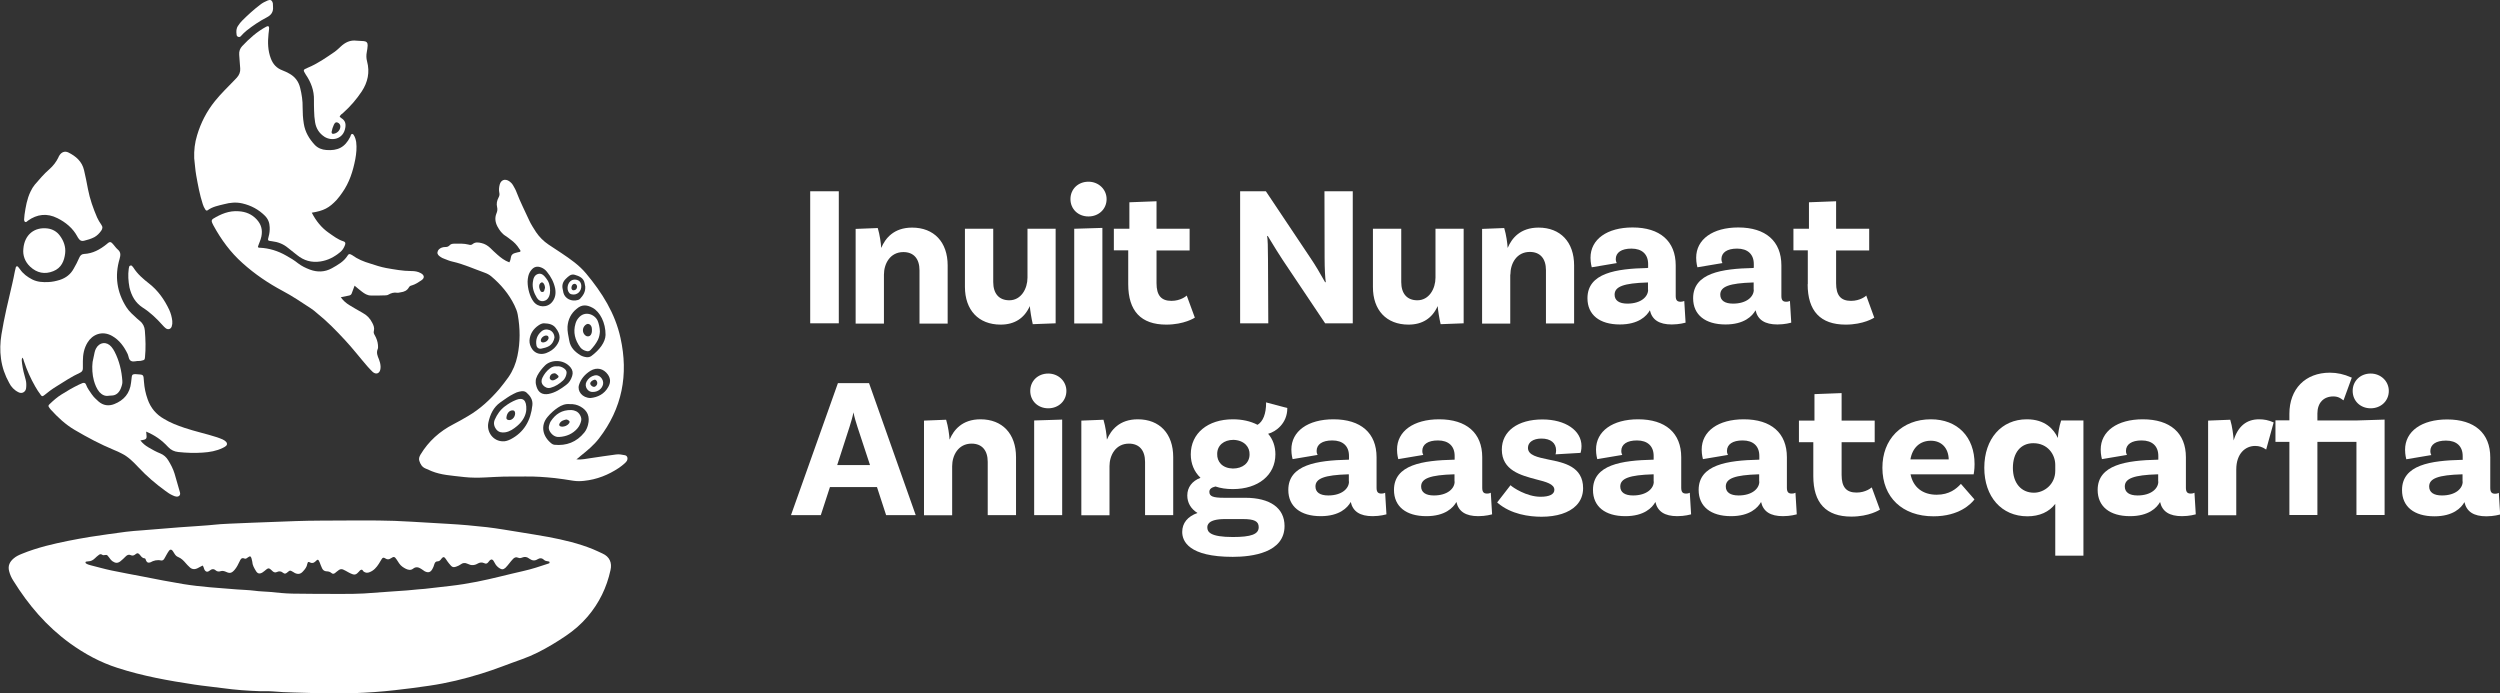 <svg width="393" height="109" viewBox="0 0 393 109" fill="none" xmlns="http://www.w3.org/2000/svg">
<rect x="0" y="0" width="393" height="109" fill="#333333" stroke="none"/>
<g clip-path="url(#clip0_810_17)">
<path d="M94.713 87.013C94.211 86.786 93.709 86.535 93.207 86.331C90.971 85.42 88.621 84.874 86.248 84.419C84.765 84.146 83.282 83.918 81.776 83.668C80.019 83.395 78.285 83.076 76.528 82.871C74.497 82.644 72.489 82.461 70.436 82.348C68.496 82.234 66.557 82.12 64.594 82.006C62.883 81.892 61.172 81.847 59.438 81.824C57.658 81.801 55.878 81.824 54.099 81.824C51.566 81.847 49.033 81.824 46.501 81.915C43.831 82.029 35.092 82.302 33.951 82.461C32.856 82.598 29.023 82.826 28.201 82.894C26.239 83.053 24.254 83.213 22.292 83.372C21.448 83.44 20.603 83.486 19.782 83.599C17.911 83.85 16.04 84.1 14.169 84.396C11.819 84.783 9.469 85.238 7.164 85.83C5.909 86.171 4.654 86.558 3.445 87.059C2.989 87.241 2.532 87.446 2.144 87.787C1.528 88.311 1.209 88.948 1.437 89.79C1.574 90.337 1.802 90.837 2.099 91.292C4.472 95.116 7.324 98.462 10.997 101.125C13.302 102.786 15.766 104.129 18.481 104.994C22.406 106.269 26.467 106.997 30.552 107.612C32.035 107.839 33.541 107.976 35.047 108.181C37.009 108.454 38.971 108.59 40.956 108.659C41.572 108.681 42.188 108.636 42.781 108.681C45.017 108.886 47.254 108.864 49.49 108.955C53.688 109.091 57.864 108.977 62.039 108.499C63.864 108.295 65.667 108.067 67.492 107.794C70.299 107.384 73.014 106.724 75.706 105.882C77.874 105.222 79.973 104.357 82.118 103.606C82.939 103.31 83.738 102.969 84.514 102.582C86.065 101.808 87.526 100.92 88.94 99.964C90.218 99.099 91.382 98.098 92.386 96.914C94.188 94.798 95.375 92.362 95.968 89.631C96.242 88.47 95.831 87.514 94.713 87.013ZM86.179 88.607C84.879 89.039 83.578 89.472 82.255 89.767C79.813 90.314 77.395 90.974 74.953 91.452C73.562 91.725 72.147 91.953 70.732 92.112C69.409 92.248 68.085 92.43 66.762 92.567C66.078 92.635 65.37 92.658 64.686 92.749C63.682 92.863 62.655 92.886 61.651 92.977C60.168 93.091 58.685 93.204 57.202 93.295C56.038 93.364 54.874 93.364 53.711 93.364C51.11 93.364 48.531 93.364 45.93 93.318C44.744 93.295 43.557 93.159 42.371 93.045C41.595 92.977 40.796 92.977 40.021 92.863C39.108 92.749 38.172 92.726 37.237 92.658C34.43 92.43 31.624 92.271 28.817 91.816C26.718 91.475 24.642 91.065 22.566 90.655C20.877 90.337 19.189 90.018 17.523 89.677C16.428 89.449 15.333 89.13 14.237 88.857C13.986 88.789 13.735 88.721 13.507 88.561C13.462 88.538 13.439 88.47 13.439 88.402C13.439 88.356 13.484 88.288 13.53 88.288C13.644 88.265 13.758 88.243 13.872 88.243C14.306 88.243 14.648 88.038 14.945 87.742C15.104 87.582 15.287 87.423 15.47 87.287C15.652 87.127 15.835 87.036 16.085 87.218C16.337 87.4 16.679 87.082 16.907 87.332C17.09 87.514 17.226 87.765 17.386 87.947C17.477 88.061 17.591 88.151 17.706 88.243C18.139 88.538 18.504 88.561 18.915 88.243C19.212 88.015 19.485 87.742 19.759 87.469C19.987 87.241 20.238 87.127 20.535 87.264C20.854 87.423 21.082 87.309 21.334 87.105C21.584 86.9 21.721 86.945 21.927 87.15C22.155 87.4 22.315 87.742 22.725 87.765C22.885 87.787 22.908 87.969 22.953 88.106C23.113 88.425 23.25 88.493 23.547 88.425C23.57 88.425 23.615 88.402 23.638 88.402C24.163 88.106 24.71 87.969 25.326 88.106C25.509 88.151 25.669 88.038 25.783 87.901C25.92 87.696 26.034 87.446 26.171 87.218C26.308 86.991 26.422 86.763 26.581 86.558C26.764 86.331 26.969 86.353 27.152 86.604C27.243 86.74 27.334 86.9 27.426 87.036C27.562 87.264 27.745 87.469 27.996 87.56C28.498 87.765 28.863 88.129 29.205 88.538C29.365 88.743 29.57 88.925 29.753 89.107C30.118 89.494 30.552 89.563 31.031 89.335C31.305 89.198 31.578 89.039 31.852 88.903C32.012 89.085 32.035 89.29 32.103 89.472C32.286 89.881 32.582 89.995 32.925 89.722C33.267 89.449 33.563 89.358 33.928 89.677C34.134 89.859 34.43 89.881 34.681 89.79C34.978 89.699 35.229 89.767 35.503 89.881C36.119 90.177 36.416 90.109 36.872 89.585C37.214 89.198 37.442 88.721 37.67 88.243C37.83 87.901 37.967 87.605 38.446 87.81C38.674 87.901 38.811 87.719 38.994 87.605C39.313 87.378 39.427 87.423 39.541 87.787C39.587 87.947 39.633 88.129 39.656 88.288C39.678 88.834 39.952 89.29 40.226 89.745C40.477 90.177 40.796 90.268 41.253 89.995C41.481 89.859 41.663 89.676 41.869 89.517C42.165 89.29 42.279 89.29 42.553 89.517C42.667 89.608 42.759 89.722 42.873 89.813C43.055 89.972 43.283 90.041 43.512 89.927C43.854 89.767 44.173 89.767 44.493 90.041C44.744 90.268 44.949 90.177 45.177 89.972C45.588 89.631 45.588 89.631 46.067 89.904C46.158 89.972 46.272 90.041 46.364 90.086C46.866 90.314 47.254 90.246 47.619 89.836C47.938 89.494 48.235 89.13 48.303 88.652C48.326 88.538 48.394 88.447 48.417 88.356C48.508 88.356 48.577 88.334 48.6 88.356C48.988 88.584 49.307 88.538 49.604 88.243C49.946 87.878 50.037 87.901 50.243 88.379C50.311 88.538 50.357 88.698 50.425 88.857C50.494 89.016 50.562 89.176 50.63 89.335C50.767 89.631 50.996 89.79 51.315 89.813C51.612 89.813 51.885 89.881 52.114 90.086C52.296 90.246 52.479 90.223 52.661 90.086C52.752 90.018 52.844 89.95 52.935 89.859C53.505 89.381 53.688 89.358 54.327 89.722C54.692 89.927 55.034 90.132 55.422 90.268C55.696 90.359 55.924 90.337 56.152 90.132C56.243 90.063 56.312 89.972 56.403 89.881C56.517 89.745 56.631 89.608 56.791 89.563C57.019 89.517 57.042 89.767 57.179 89.859C57.476 90.063 57.772 90.086 58.092 89.95C58.753 89.699 59.187 89.198 59.552 88.629C59.712 88.379 59.849 88.129 60.008 87.878C60.168 87.628 60.305 87.605 60.579 87.787C60.898 87.992 61.149 87.969 61.446 87.765C61.925 87.446 62.039 87.491 62.358 87.969C62.495 88.151 62.609 88.356 62.746 88.561C63.02 88.971 63.408 89.221 63.819 89.426C64.207 89.608 64.594 89.677 64.96 89.381C65.37 89.062 65.781 89.153 66.169 89.403C66.374 89.517 66.557 89.677 66.739 89.79C67.287 90.086 67.675 89.995 67.971 89.449C68.108 89.221 68.2 88.971 68.268 88.721C68.359 88.447 68.473 88.243 68.793 88.243C69.089 88.243 69.249 88.038 69.409 87.81C69.66 87.491 69.842 87.514 70.071 87.856C70.23 88.083 70.39 88.356 70.573 88.561C71.097 89.198 71.189 89.335 72.124 88.903C72.192 88.857 72.284 88.812 72.352 88.766C72.74 88.47 73.105 88.425 73.562 88.652C74.041 88.903 74.566 88.903 75.067 88.607C75.41 88.402 75.775 88.356 76.14 88.538C76.414 88.675 76.596 88.584 76.756 88.379C77.235 87.696 77.486 87.901 77.783 88.516C77.942 88.834 78.171 89.085 78.467 89.29C78.855 89.563 79.129 89.563 79.471 89.244C79.677 89.039 79.859 88.812 80.042 88.584C80.247 88.334 80.43 88.083 80.658 87.856C80.863 87.651 81.114 87.514 81.456 87.674C81.684 87.787 81.913 87.719 82.141 87.628C82.483 87.491 82.825 87.537 83.122 87.765C83.168 87.787 83.213 87.833 83.259 87.856C83.647 88.129 84.057 88.197 84.491 87.924C84.856 87.696 85.198 87.696 85.518 88.015C85.7 88.174 85.928 88.22 86.156 88.243C86.248 88.265 86.407 88.243 86.385 88.425C86.43 88.538 86.293 88.561 86.179 88.607Z" fill="white"/>
<path d="M2.897 61.658C3.491 61.977 4.061 61.567 4.107 60.998C4.152 60.566 4.152 60.133 4.038 59.701C3.787 58.858 3.582 58.016 3.468 57.151C3.422 56.833 3.376 56.537 3.491 56.218C3.696 56.378 3.696 56.605 3.764 56.787C4.221 58.176 4.814 59.496 5.544 60.77C5.795 61.226 6.092 61.658 6.411 62.09C6.571 62.318 6.685 62.341 6.913 62.159C7.552 61.635 8.191 61.157 8.898 60.725C10.107 59.974 11.294 59.177 12.595 58.585C12.891 58.449 13.028 58.221 13.028 57.903C13.028 57.516 13.028 57.151 13.028 56.764C13.028 55.74 13.211 54.739 13.758 53.851C14.511 52.599 16.04 51.917 17.614 52.804C18.778 53.464 19.508 54.489 20.078 55.672C20.238 56.036 20.215 56.537 20.603 56.742C21.014 56.947 21.47 56.696 21.904 56.742C22.041 56.764 22.201 56.696 22.337 56.673C22.725 56.583 22.748 56.56 22.794 56.15C22.931 54.762 22.885 53.373 22.771 51.962C22.725 51.37 22.474 50.847 21.995 50.46C21.835 50.323 21.676 50.209 21.539 50.073C20.946 49.527 20.307 48.98 19.873 48.298C18.367 45.931 18.002 43.381 18.801 40.696C18.96 40.127 19.029 39.649 18.504 39.216C18.185 38.943 17.956 38.556 17.637 38.237C17.432 38.01 17.249 38.01 17.021 38.169C16.93 38.237 16.838 38.328 16.747 38.397C15.698 39.239 14.58 39.853 13.211 39.922C12.8 39.944 12.617 40.172 12.458 40.514C12.207 41.105 11.91 41.674 11.591 42.221C11.111 43.108 10.381 43.677 9.423 43.996C8.83 44.178 8.236 44.315 7.62 44.337C6.753 44.383 5.864 44.337 5.065 43.928C4.312 43.541 3.627 43.04 3.148 42.334C3.057 42.198 2.943 42.061 2.829 41.925C2.738 41.811 2.509 41.856 2.487 42.016C2.418 42.243 2.373 42.471 2.327 42.699C2.19 43.359 2.076 44.019 1.916 44.656C1.3 47.273 0.661 49.914 0.228 52.577C0.022 53.851 -0.023 55.126 0.159 56.4C0.342 57.743 0.775 58.995 1.437 60.179C1.734 60.793 2.213 61.317 2.897 61.658Z" fill="white"/>
<path d="M23.204 62.751C22.885 61.863 22.702 60.953 22.634 60.042C22.543 58.745 22.611 58.927 21.288 58.813C21.265 58.813 21.219 58.813 21.196 58.813C20.877 58.836 20.763 58.904 20.717 59.2C20.672 59.519 20.649 59.837 20.603 60.156C20.421 61.84 19.462 62.933 17.956 63.524C17.089 63.866 16.222 63.752 15.492 63.115C15.104 62.773 14.716 62.409 14.42 61.977C14.1 61.499 13.735 61.044 13.53 60.474C13.438 60.201 13.233 60.133 12.959 60.224C12.777 60.292 12.594 60.383 12.389 60.474C11.453 60.93 10.541 61.453 9.651 62.022C8.989 62.432 8.396 62.955 7.825 63.502C7.552 63.752 7.552 63.843 7.803 64.162C7.848 64.23 7.917 64.298 7.962 64.367C9.08 65.596 10.29 66.734 11.727 67.576C13.735 68.759 15.789 69.852 17.933 70.74C18.344 70.899 18.732 71.081 19.12 71.286C20.192 71.809 20.991 72.651 21.79 73.493C23.067 74.859 24.482 76.065 25.988 77.158C26.353 77.431 26.741 77.704 27.174 77.886C27.357 77.977 27.539 78.046 27.745 78.068C28.155 78.091 28.406 77.818 28.292 77.408C28.018 76.43 27.745 75.451 27.448 74.472C27.22 73.721 26.855 73.016 26.444 72.356C26.148 71.877 25.76 71.513 25.212 71.286C24.573 71.035 23.957 70.694 23.341 70.33C22.862 70.057 22.451 69.715 22.063 69.237C22.314 69.192 22.497 69.169 22.657 69.124C22.953 69.032 23.044 68.919 23.044 68.623C23.044 68.395 22.999 68.168 22.976 67.849C24.322 68.418 25.372 69.124 26.444 70.284C26.901 70.762 27.402 70.99 28.041 71.058C29.319 71.195 30.597 71.24 31.875 71.149C32.947 71.081 34.019 70.899 35.001 70.421C35.183 70.33 35.366 70.239 35.525 70.102C35.731 69.943 35.731 69.692 35.571 69.488C35.411 69.306 35.229 69.192 35.001 69.078C34.704 68.941 34.407 68.85 34.111 68.737C32.422 68.19 30.688 67.826 29 67.257C27.859 66.87 26.764 66.46 25.737 65.823C24.573 65.163 23.683 64.139 23.204 62.751Z" fill="white"/>
<path d="M3.97 34.892C4.084 34.937 4.198 34.869 4.289 34.778C4.312 34.755 4.335 34.733 4.358 34.71C5.841 33.64 7.415 33.481 9.035 34.3C10.313 34.937 11.431 35.848 12.138 37.145C12.207 37.282 12.275 37.396 12.366 37.509C12.572 37.805 12.8 37.942 13.188 37.851C13.758 37.714 14.306 37.555 14.831 37.282C15.287 37.031 15.606 36.69 15.903 36.28C16.131 35.962 16.177 35.666 15.926 35.324C15.675 34.96 15.447 34.596 15.264 34.186C14.648 32.752 14.123 31.273 13.827 29.725C13.644 28.724 13.439 27.722 13.21 26.744C12.891 25.378 11.933 24.559 10.746 23.967C10.176 23.694 9.651 23.921 9.332 24.445C9.263 24.536 9.218 24.65 9.172 24.764C8.83 25.469 8.351 26.084 7.757 26.607C6.913 27.335 6.206 28.178 5.476 29.02C5.202 29.361 4.974 29.725 4.791 30.135C4.243 31.273 4.038 32.502 3.856 33.754C3.833 34.004 3.81 34.277 3.787 34.528C3.81 34.664 3.81 34.824 3.97 34.892Z" fill="white"/>
<path d="M4.745 41.925C5.795 42.904 7.027 43.177 8.373 42.63C9.651 42.13 10.107 41.014 10.244 39.808C10.358 38.807 10.016 37.851 9.4 37.031C8.921 36.394 8.282 36.03 7.506 35.916C5.407 35.643 3.855 36.895 3.673 39.102C3.559 40.127 3.901 41.128 4.745 41.925Z" fill="white"/>
<path d="M17.157 62.204C17.272 62.181 17.386 62.182 17.5 62.182C18.23 62.182 18.686 61.749 18.96 61.135C19.12 60.725 19.279 60.315 19.234 59.883C19.12 58.267 18.755 56.742 18.025 55.308C17.888 55.035 17.705 54.739 17.5 54.511C16.747 53.624 15.606 53.783 15.081 54.807C14.99 54.989 14.921 55.171 14.876 55.376C14.762 55.877 14.648 56.4 14.556 56.901C14.442 57.789 14.511 58.95 14.762 59.837C14.944 60.474 15.195 61.112 15.629 61.635C16.017 62.045 16.496 62.341 17.157 62.204Z" fill="white"/>
<path d="M22.451 48.366C23.638 49.117 24.642 50.096 25.578 51.143C25.737 51.325 25.897 51.484 26.079 51.621C26.445 51.871 26.855 51.734 26.992 51.325C27.038 51.188 27.061 51.052 27.083 50.915C27.083 50.756 27.083 50.596 27.083 50.46C27.015 49.845 26.855 49.254 26.604 48.707C25.851 47.114 24.87 45.703 23.456 44.588C22.52 43.859 21.607 43.086 20.968 42.061C20.9 41.97 20.831 41.879 20.74 41.788C20.626 41.674 20.375 41.743 20.307 41.902C20.284 42.016 20.261 42.13 20.238 42.243C20.101 43.222 20.17 44.201 20.352 45.179C20.672 46.522 21.265 47.592 22.451 48.366Z" fill="white"/>
<path d="M30.848 27.586C31.122 29.111 31.396 30.613 31.875 32.092C31.966 32.388 32.103 32.684 32.286 32.957C32.377 33.094 32.514 33.162 32.651 33.048C33.427 32.479 34.339 32.32 35.252 32.092C36.188 31.842 37.123 31.751 38.104 31.979C39.473 32.297 40.66 32.934 41.641 33.913C42.143 34.414 42.371 35.006 42.394 35.711C42.417 36.212 42.371 36.69 42.234 37.168C42.052 37.828 42.074 37.851 42.736 37.919C43.694 38.033 44.539 38.352 45.269 38.966C45.748 39.353 46.227 39.717 46.706 40.104C47.779 40.969 48.965 41.31 50.357 41.105C51.566 40.923 52.547 40.4 53.46 39.649C53.825 39.353 54.076 38.966 54.236 38.511C54.35 38.215 54.282 38.033 54.008 37.942C53.118 37.669 52.41 37.1 51.68 36.599C50.539 35.802 49.695 34.755 49.011 33.435C50.882 33.139 51.749 32.684 52.935 31.41C53.255 31.068 53.506 30.681 53.779 30.317C54.92 28.724 55.491 26.903 55.856 25.014C56.016 24.126 56.107 23.238 55.993 22.328C55.924 21.918 55.81 21.531 55.582 21.19C55.468 21.008 55.263 21.008 55.171 21.19C55.126 21.304 55.103 21.418 55.057 21.509C54.213 23.193 53.072 23.716 51.292 23.58C50.608 23.534 49.969 23.284 49.49 22.783C48.6 21.827 47.961 20.758 47.756 19.438C47.619 18.595 47.573 17.776 47.573 16.911C47.596 15.864 47.436 14.817 47.185 13.816C46.934 12.791 46.364 12.04 45.428 11.54C45.109 11.357 44.744 11.198 44.402 11.062C43.489 10.72 42.919 10.106 42.576 9.195C42.097 7.943 42.074 6.646 42.211 5.326C42.234 5.03 42.303 4.757 42.303 4.461C42.325 4.142 42.166 4.029 41.869 4.188C40.409 4.962 39.199 6.054 38.081 7.238C37.739 7.602 37.557 8.057 37.602 8.603C37.625 8.922 37.648 9.241 37.671 9.559C37.694 9.969 37.739 10.379 37.762 10.766C37.808 11.312 37.602 11.79 37.237 12.2C37.1 12.359 36.963 12.495 36.827 12.632C35.8 13.702 34.727 14.726 33.792 15.887C32.491 17.503 31.579 19.278 30.985 21.258C30.62 22.442 30.483 23.648 30.529 24.877C30.643 25.81 30.689 26.698 30.848 27.586Z" fill="white"/>
<path d="M54.646 40.172C54.053 41.128 53.094 41.652 52.159 42.175C51.041 42.79 49.877 42.813 48.713 42.38C48.052 42.13 47.436 41.834 46.865 41.401C46.272 40.923 45.633 40.536 44.971 40.172C43.694 39.444 42.325 39.012 40.842 38.943C40.75 38.943 40.613 38.989 40.545 38.784C40.705 38.261 40.978 37.76 41.093 37.168C41.298 36.144 41.07 35.279 40.362 34.505C39.587 33.663 38.628 33.276 37.51 33.208C36.004 33.094 34.727 33.64 33.494 34.391C33.289 34.528 33.243 34.71 33.312 34.915C33.38 35.097 33.472 35.302 33.563 35.461C34.772 37.669 36.233 39.672 38.126 41.356C40.043 43.086 42.165 44.52 44.424 45.726C45.975 46.545 47.413 47.524 48.873 48.48C49.215 48.708 49.535 48.958 49.831 49.231C51.429 50.506 52.843 51.962 54.235 53.465C55.467 54.785 56.562 56.218 57.749 57.584C58.023 57.88 58.297 58.199 58.593 58.472C59.118 58.927 59.688 58.722 59.802 58.017C59.825 57.88 59.825 57.721 59.825 57.584C59.802 57.197 59.711 56.833 59.574 56.492C59.346 55.945 59.118 55.445 59.392 54.83C59.46 54.671 59.414 54.42 59.414 54.216C59.369 53.692 59.186 53.191 58.935 52.736C58.798 52.508 58.684 52.281 58.776 52.008C58.89 51.553 58.73 51.143 58.525 50.756C58.182 50.05 57.658 49.527 56.973 49.163C56.289 48.776 55.604 48.389 54.942 47.979C54.418 47.661 53.961 47.274 53.573 46.727C54.053 46.636 54.463 46.545 54.897 46.454C55.079 46.409 55.216 46.318 55.285 46.136C55.422 45.749 55.559 45.385 55.741 44.907C56.175 45.271 56.517 45.567 56.882 45.84C57.293 46.158 57.749 46.454 58.297 46.454C59.05 46.477 59.802 46.454 60.555 46.431C60.715 46.431 60.92 46.409 61.057 46.318C61.491 46.067 61.947 45.931 62.449 46.022C62.609 46.045 62.791 45.976 62.974 45.953C63.522 45.885 64.001 45.68 64.275 45.18C64.389 44.975 64.548 44.907 64.754 44.861C65.301 44.702 65.758 44.383 66.214 44.087C66.784 43.723 66.739 43.268 66.168 42.949C65.689 42.676 65.187 42.608 64.662 42.608C63.316 42.608 61.993 42.357 60.692 42.13C59.848 41.97 59.004 41.697 58.182 41.424C57.178 41.128 56.22 40.741 55.353 40.104C54.965 39.877 54.828 39.877 54.646 40.172Z" fill="white"/>
<path d="M49.353 15.75C49.33 16.296 49.376 16.843 49.376 17.412C49.376 18.026 49.444 18.618 49.535 19.233C49.695 20.189 50.174 20.962 51.018 21.509C52.182 22.237 53.985 21.895 54.281 20.075C54.395 19.437 54.258 18.937 53.665 18.573C53.574 18.504 53.483 18.436 53.391 18.368C53.483 18.049 53.756 17.912 53.962 17.73C55.08 16.729 56.038 15.614 56.859 14.384C57.818 12.928 58.16 11.357 57.704 9.65C57.567 9.15 57.567 8.672 57.658 8.194C57.727 7.852 57.772 7.511 57.795 7.169C57.818 6.737 57.635 6.509 57.202 6.464C56.837 6.418 56.449 6.441 56.061 6.396C55.057 6.259 54.258 6.669 53.551 7.329C53.254 7.602 52.958 7.898 52.638 8.125C51.269 9.059 49.923 10.014 48.372 10.652C47.619 10.97 47.619 10.993 48.052 11.699C48.874 12.905 49.398 14.225 49.353 15.75ZM52.136 20.689C52.205 20.325 52.319 19.961 52.479 19.619C52.638 19.278 52.798 19.164 53.049 19.255C53.323 19.346 53.528 19.619 53.505 19.915C53.483 20.462 53.026 20.94 52.456 21.031C52.228 21.076 52.091 20.962 52.136 20.689Z" fill="white"/>
<path d="M37.488 5.804C37.648 5.849 37.785 5.781 37.876 5.667C38.15 5.371 38.424 5.076 38.743 4.825C39.747 4.029 40.797 3.323 41.938 2.731C42.645 2.367 42.987 1.866 42.919 1.07C42.919 0.888 42.919 0.728 42.896 0.546C42.782 -6.95762e-06 42.485 -0.091 42.097 0.068C41.664 0.25 41.253 0.455 40.888 0.751C39.861 1.525 38.926 2.39 38.036 3.277C37.808 3.505 37.625 3.755 37.443 4.029C37.123 4.461 37.123 4.939 37.192 5.44C37.192 5.622 37.306 5.758 37.488 5.804Z" fill="white"/>
<path d="M98.227 71.559C97.77 71.468 97.314 71.377 96.835 71.445C95.511 71.605 94.188 71.832 92.865 72.014C92.18 72.105 91.496 72.287 90.606 72.219C90.925 71.969 91.108 71.832 91.267 71.673C92.317 70.831 93.344 69.989 94.165 68.919C97.816 64.185 98.82 58.881 97.542 53.123C96.698 49.254 94.644 45.999 92.135 42.995C91.039 41.675 89.647 40.719 88.256 39.785C87.571 39.33 86.887 38.898 86.225 38.443C85.449 37.919 84.787 37.259 84.263 36.485C83.875 35.871 83.464 35.256 83.167 34.596C82.506 33.139 81.776 31.728 81.205 30.226C81.068 29.839 80.863 29.498 80.657 29.134C80.498 28.86 80.27 28.633 79.996 28.451C79.357 28.064 78.764 28.291 78.558 28.997C78.444 29.429 78.399 29.862 78.49 30.294C78.558 30.567 78.513 30.795 78.376 31.045C78.125 31.523 78.011 32.024 78.148 32.57C78.239 32.934 78.171 33.253 78.034 33.572C77.76 34.255 77.851 34.937 78.193 35.597C78.513 36.189 78.901 36.736 79.494 37.1C79.768 37.282 80.019 37.464 80.27 37.669C80.817 38.056 81.274 38.533 81.639 39.125C81.73 39.262 81.89 39.376 81.776 39.581C81.479 39.649 81.205 39.694 80.931 39.785C80.612 39.876 80.361 40.081 80.315 40.445C80.27 40.719 80.224 40.992 80.064 41.242C79.311 40.969 78.741 40.514 78.193 40.036C77.805 39.694 77.418 39.33 77.052 38.966C76.665 38.602 76.208 38.329 75.706 38.215C75.227 38.101 74.725 38.01 74.292 38.374C74.086 38.556 73.858 38.511 73.63 38.443C72.923 38.26 72.192 38.306 71.462 38.306C71.166 38.306 70.869 38.329 70.664 38.579C70.481 38.761 70.299 38.829 70.048 38.829C69.842 38.829 69.637 38.852 69.454 38.92C69.112 39.057 68.838 39.262 68.77 39.649C68.724 40.013 68.998 40.218 69.272 40.4C69.432 40.514 69.614 40.605 69.82 40.673C70.253 40.832 70.686 41.037 71.143 41.128C72.877 41.515 74.497 42.266 76.163 42.858C76.55 42.995 76.915 43.177 77.235 43.45C78.741 44.724 79.996 46.204 80.863 47.979C81.091 48.457 81.296 48.935 81.388 49.459C81.776 51.621 81.798 53.783 81.342 55.945C81.091 57.152 80.635 58.267 79.927 59.291C79.471 59.928 78.992 60.543 78.49 61.157C77.052 62.819 75.478 64.298 73.561 65.414C72.808 65.846 72.055 66.301 71.28 66.688C69.112 67.803 67.355 69.374 66.1 71.468C65.918 71.787 65.804 72.105 65.918 72.447C66.078 72.947 66.329 73.403 66.853 73.63C67.538 73.949 68.222 74.245 68.975 74.427C69.774 74.632 70.572 74.723 71.371 74.814C72.443 74.928 73.516 75.087 74.588 75.087C75.683 75.11 76.802 75.019 77.897 74.973C79.471 74.882 81.045 74.928 82.62 74.905C84.171 74.882 85.7 74.996 87.229 75.155C88.187 75.269 89.123 75.406 90.081 75.565C90.651 75.656 91.245 75.656 91.815 75.588C93.823 75.383 95.648 74.654 97.314 73.539C97.633 73.334 97.907 73.084 98.204 72.834C98.341 72.72 98.455 72.583 98.546 72.447C98.751 72.037 98.615 71.627 98.227 71.559ZM95.557 58.881C96.013 59.541 95.991 60.156 95.626 60.816C95.009 61.954 93.96 62.455 92.819 62.569C91.541 62.546 90.72 61.499 91.016 60.52C91.313 59.564 91.952 58.836 92.819 58.29C93.846 57.675 94.895 57.948 95.557 58.881ZM93.161 48.389C94.302 49.003 95.215 50.733 95.192 52.645C95.169 53.76 94.279 54.989 92.956 55.968C92.728 56.127 92.477 56.173 92.203 56.15C91.861 56.105 91.518 56.014 91.222 55.831C90.355 55.285 89.67 54.625 89.488 53.556C89.351 52.804 89.168 52.076 89.214 51.325C89.305 50.21 89.761 49.254 90.651 48.548C91.427 47.865 92.203 47.865 93.161 48.389ZM88.963 43.814C89.351 43.45 89.739 43.017 90.355 43.199C91.085 43.404 91.769 43.723 91.906 44.542C91.929 44.77 91.998 44.975 91.998 44.998C92.066 45.908 91.655 46.454 91.176 46.978C91.085 47.069 90.948 47.137 90.834 47.16C89.853 47.456 88.826 46.955 88.575 46.044C88.529 45.862 88.507 45.68 88.461 45.475C88.301 44.838 88.484 44.269 88.963 43.814ZM82.939 44.269C82.962 43.746 83.031 43.063 83.487 42.494C83.92 41.925 84.445 41.788 85.107 42.061C85.449 42.198 85.746 42.426 85.974 42.721C86.613 43.495 87.069 44.36 87.275 45.362C87.411 46.136 87.297 46.864 86.795 47.478C86.042 48.412 84.582 48.366 83.875 47.41C83.281 46.636 82.939 45.339 82.939 44.269ZM83.692 63.684C83.441 66.119 82.369 67.963 80.27 69.055C79.859 69.26 79.448 69.397 79.06 69.374C77.554 69.374 76.436 67.917 76.779 66.392C77.052 65.141 77.577 64.025 78.627 63.274C79.311 62.796 79.996 62.273 80.749 61.909C80.909 61.84 81.068 61.749 81.228 61.681C81.753 61.522 82.323 61.34 82.757 61.704C83.327 62.205 83.784 62.819 83.692 63.684ZM83.669 54.898C83.373 54.466 83.213 54.011 83.236 53.51C83.304 52.531 83.806 51.712 84.696 51.12C84.993 50.915 85.335 50.801 85.54 50.824C86.362 50.847 86.932 51.029 87.32 51.507C88.21 52.622 88.119 53.464 87.434 54.375C87.046 54.898 86.499 55.263 85.837 55.513C84.993 55.809 84.148 55.581 83.669 54.898ZM84.354 60.816C84.263 60.543 84.194 60.247 84.217 59.951C84.194 59.633 84.331 59.337 84.468 59.041C84.787 58.449 85.198 57.925 85.677 57.447C86.59 56.537 88.621 56.401 89.716 57.789C90.013 58.176 90.104 58.608 89.944 59.109C89.761 59.678 89.488 60.156 88.986 60.52C88.141 61.157 87.297 61.727 86.225 61.931C85.267 62.091 84.65 61.727 84.354 60.816ZM87.16 69.92C87.023 69.897 86.864 69.852 86.75 69.761C85.289 68.646 84.924 66.916 86.065 65.55C86.544 64.981 87.092 64.481 87.708 64.071C88.278 63.684 88.894 63.456 89.556 63.525C90.172 63.502 90.72 63.616 91.245 63.911C92.363 64.526 92.773 65.505 92.431 66.802C92.317 67.234 92.135 67.644 91.861 67.986C90.629 69.511 89.031 70.102 87.16 69.92Z" fill="white"/>
<path d="M91.199 65.277C90.857 64.64 90.286 64.503 89.853 64.458C88.301 64.412 87.32 65.118 86.59 66.21C86.453 66.415 86.385 66.665 86.316 66.893C86.225 67.234 86.27 67.553 86.453 67.849C86.795 68.395 87.297 68.737 87.913 68.691C89.031 68.623 90.035 68.213 90.788 67.326C91.039 67.03 91.199 66.688 91.313 66.324C91.45 65.937 91.382 65.618 91.199 65.277ZM89.465 66.529C89.168 66.939 88.758 67.052 88.392 67.075C88.119 67.052 87.959 67.007 87.913 66.825C87.891 66.711 87.959 66.574 88.027 66.461C88.256 66.142 88.598 66.051 88.94 65.96C89.1 65.914 89.26 66.005 89.396 66.096C89.579 66.21 89.579 66.37 89.465 66.529Z" fill="white"/>
<path d="M81.137 62.864C80.498 63.115 79.928 63.456 79.38 63.866C78.65 64.412 78.148 65.141 77.783 65.96C77.532 66.529 77.669 67.075 78.057 67.553C78.422 67.963 78.878 68.031 79.403 67.963C80.156 67.849 80.749 67.417 81.297 66.961C82.21 66.21 82.689 65.231 82.734 64.412C82.803 62.887 82.21 62.432 81.137 62.864ZM80.978 64.958C81 65.641 80.339 66.233 79.791 65.983C79.677 65.937 79.586 65.823 79.609 65.641C79.677 64.89 80.156 64.412 80.727 64.526C80.886 64.572 80.955 64.731 80.978 64.958Z" fill="white"/>
<path d="M90.903 50.028C90.697 50.278 90.56 50.551 90.469 50.87C90.058 52.235 90.4 53.487 91.222 54.602C91.473 54.921 91.815 55.103 92.203 55.194C92.477 55.263 92.682 55.194 92.865 54.989C93.298 54.511 93.686 54.033 93.983 53.442C94.211 52.986 94.279 52.509 94.302 52.122C94.302 51.575 94.12 50.779 93.937 50.392C93.481 49.413 91.906 48.753 90.903 50.028ZM92.18 50.984C92.386 50.87 92.614 50.915 92.796 51.075C93.025 51.302 93.07 51.575 93.047 52.099C93.047 52.008 93.047 52.144 93.025 52.258C92.956 52.554 92.842 52.827 92.477 52.873C92.18 52.918 91.975 52.713 91.815 52.509C91.473 52.008 91.633 51.302 92.18 50.984Z" fill="white"/>
<path d="M86.567 60.953C87.32 60.748 87.936 60.338 88.507 59.815C88.757 59.587 88.917 59.268 89.008 58.95C89.145 58.495 89.054 58.199 88.689 57.925C88.347 57.675 87.959 57.539 87.525 57.584C87.115 57.539 86.75 57.675 86.43 57.925C85.928 58.312 85.54 58.813 85.266 59.382C85.061 59.792 85.084 60.224 85.381 60.566C85.677 60.884 86.065 61.089 86.567 60.953ZM86.453 59.177C86.544 58.904 86.75 58.699 87.16 58.677C87.388 58.677 87.525 58.859 87.708 59.018C87.845 59.109 87.822 59.291 87.708 59.382C87.525 59.541 87.32 59.655 87.115 59.746C86.886 59.837 86.613 59.815 86.476 59.587C86.385 59.473 86.407 59.291 86.453 59.177Z" fill="white"/>
<path d="M85.381 47.342C85.837 47.273 86.134 47.023 86.316 46.591C86.453 46.272 86.476 45.908 86.476 45.657C86.476 44.861 86.271 44.246 85.837 43.723C85.518 43.313 85.153 42.904 84.582 43.063C83.989 43.245 83.829 43.791 83.761 44.36C83.647 45.271 83.943 46.067 84.4 46.818C84.628 47.182 84.947 47.387 85.381 47.342ZM85.107 44.406C85.335 44.292 85.655 44.679 85.677 45.248C85.655 45.339 85.609 45.521 85.54 45.726C85.449 45.953 85.084 45.976 84.97 45.748C84.879 45.566 84.788 45.384 84.765 45.179C84.719 44.838 84.81 44.542 85.107 44.406Z" fill="white"/>
<path d="M93.458 59.018C92.911 59.154 92.477 59.473 92.203 59.997C91.793 60.77 92.432 61.704 93.23 61.613C94.006 61.613 94.668 61.089 94.805 60.384C94.941 59.61 94.189 58.813 93.458 59.018ZM93.869 60.384C93.801 60.611 93.572 60.816 93.39 60.816C93.184 60.839 92.865 60.611 92.797 60.384C92.774 60.315 92.774 60.202 92.819 60.133C92.979 59.86 93.23 59.746 93.504 59.678C93.572 59.701 93.618 59.701 93.664 59.746C93.846 59.86 93.938 60.156 93.869 60.384Z" fill="white"/>
<path d="M87.161 53.078C87.161 52.554 86.864 52.076 86.408 51.894C85.929 51.712 85.472 51.78 85.107 52.099C84.423 52.691 84.172 53.442 84.332 54.307C84.4 54.671 84.719 54.876 85.085 54.807C85.518 54.716 85.929 54.625 86.317 54.398C86.841 54.056 87.07 53.578 87.161 53.078ZM85.997 53.578C85.815 53.76 85.404 53.897 85.199 53.806C84.948 53.692 85.016 53.487 85.062 53.305C85.153 53.078 85.335 52.895 85.632 52.782C85.883 52.691 86.18 52.759 86.203 52.964C86.317 53.169 86.18 53.373 85.997 53.578Z" fill="white"/>
<path d="M89.898 46.272C90.72 46.454 91.427 45.794 91.382 44.906C91.336 44.292 90.971 43.95 90.309 43.95C90.218 43.973 90.035 43.973 89.876 44.064C89.214 44.383 89.009 45.475 89.465 46.022C89.556 46.158 89.716 46.249 89.898 46.272ZM89.83 45.202C89.853 44.861 90.058 44.611 90.332 44.611C90.537 44.611 90.72 44.838 90.72 45.066C90.697 45.407 90.514 45.612 90.195 45.635C89.967 45.657 89.807 45.475 89.83 45.202Z" fill="white"/>
<path d="M131.859 30.067H127.364V50.824H131.859V30.067Z" fill="white"/>
<path d="M148.972 50.847V41.72C148.972 38.056 146.827 35.779 143.382 35.779C140.484 35.779 139.161 37.487 138.544 38.943H138.522C138.499 38.306 138.293 36.872 137.997 35.893L137.974 35.848L134.506 35.984V50.87H138.955V43.177C138.955 41.47 139.913 39.626 142.013 39.626C143.633 39.626 144.545 40.673 144.545 42.494V50.87H148.972V50.847Z" fill="white"/>
<path d="M162.342 50.961L165.947 50.824V35.962H161.521V43.655C161.521 45.385 160.517 47.205 158.669 47.205C157.049 47.205 156.136 46.158 156.136 44.337V35.962H151.687V45.089C151.687 48.753 153.831 51.029 157.3 51.029C159.467 51.029 161.019 50.05 161.886 48.116C161.931 48.73 162.137 50.05 162.342 50.915V50.961Z" fill="white"/>
<path d="M171.105 34.027C172.725 34.027 173.957 32.866 173.957 31.296C173.957 29.771 172.702 28.564 171.105 28.564C169.485 28.564 168.275 29.725 168.275 31.296C168.275 32.866 169.485 34.027 171.105 34.027Z" fill="white"/>
<path d="M173.295 35.825L168.868 35.962V50.847H173.295V35.825Z" fill="white"/>
<path d="M177.357 44.679C177.357 48.889 179.364 51.029 183.335 51.029C186.164 51.029 187.784 49.959 187.784 49.959L187.83 49.936L186.552 46.454L186.483 46.522C186.483 46.522 185.616 47.296 184.156 47.296C182.536 47.296 181.806 46.431 181.806 44.519V39.376H187.008V35.962H181.806V31.637L177.608 31.796H177.539V35.962H175.098V39.353H177.357V44.679Z" fill="white"/>
<path d="M199.329 40.81C199.329 38.784 199.283 37.578 199.192 37.122L199.283 37.077C199.42 37.282 199.557 37.532 199.74 37.828C200.287 38.716 201.018 39.945 201.634 40.855L208.296 50.801L208.319 50.824H212.654V30.067H208.205L208.228 40.536C208.228 42.266 208.319 43.746 208.41 44.337L208.319 44.383C207.52 42.949 206.722 41.606 205.992 40.536L199.01 30.089L198.987 30.067H194.948V50.824H199.375L199.329 40.81Z" fill="white"/>
<path d="M221.416 51.029C223.583 51.029 225.135 50.05 226.002 48.116C226.047 48.73 226.253 50.05 226.458 50.915L226.481 50.961L230.086 50.824V35.962H225.659V43.655C225.659 45.385 224.656 47.205 222.807 47.205C221.187 47.205 220.275 46.158 220.275 44.337V35.962H215.825V45.089C215.803 48.753 217.947 51.029 221.416 51.029Z" fill="white"/>
<path d="M237.434 43.154C237.434 41.447 238.392 39.603 240.491 39.603C242.111 39.603 243.024 40.65 243.024 42.471V50.847H247.45V41.72C247.45 38.056 245.306 35.779 241.86 35.779C238.962 35.779 237.639 37.487 237.023 38.943H237C236.977 38.306 236.772 36.872 236.475 35.893L236.453 35.848L232.984 35.984V50.87H237.411V43.154H237.434Z" fill="white"/>
<path d="M258.972 42.13C254.067 42.244 249.549 42.904 249.549 46.887C249.549 49.481 251.443 51.006 254.637 51.006C257.58 51.006 258.858 49.686 259.36 48.776C259.702 50.278 260.82 51.006 262.806 51.006C263.992 51.006 264.905 50.733 264.927 50.733L264.973 50.711L264.768 47.319L264.677 47.342C264.54 47.41 264.357 47.433 264.175 47.433C263.65 47.433 263.422 47.183 263.422 46.523V41.72C263.422 37.919 260.957 35.757 256.645 35.757C252.629 35.757 250.028 37.623 250.028 40.514C250.028 41.333 250.211 41.948 250.211 41.97L250.233 42.016L254.158 41.356L254.112 41.265C254.044 41.128 253.998 40.969 253.998 40.741C253.998 39.694 254.888 39.08 256.462 39.08C258.128 39.08 259.086 39.968 259.086 41.515V42.107H258.972V42.13ZM259.086 45.544C259.086 46.636 257.968 47.729 255.824 47.729C254.523 47.729 253.816 47.228 253.816 46.318C253.816 45.043 255.253 44.52 258.949 44.406H259.064V45.544H259.086Z" fill="white"/>
<path d="M275.584 42.13C270.678 42.244 266.16 42.904 266.16 46.887C266.16 49.481 268.054 51.006 271.248 51.006C274.192 51.006 275.469 49.686 275.971 48.776C276.314 50.278 277.432 51.006 279.417 51.006C280.603 51.006 281.516 50.733 281.539 50.733L281.584 50.711L281.379 47.319L281.288 47.342C281.151 47.41 280.968 47.433 280.786 47.433C280.261 47.433 280.033 47.183 280.033 46.523V41.72C280.033 37.919 277.569 35.757 273.256 35.757C269.24 35.757 266.639 37.623 266.639 40.514C266.639 41.333 266.822 41.948 266.822 41.97L266.845 42.016L270.769 41.356L270.724 41.265C270.655 41.128 270.609 40.969 270.609 40.741C270.609 39.694 271.499 39.08 273.074 39.08C274.739 39.08 275.698 39.968 275.698 41.515V42.107H275.584V42.13ZM275.698 45.544C275.698 46.636 274.58 47.729 272.435 47.729C271.134 47.729 270.427 47.228 270.427 46.318C270.427 45.043 271.864 44.52 275.561 44.406H275.675V45.544H275.698Z" fill="white"/>
<path d="M284.163 44.679C284.163 48.889 286.171 51.029 290.141 51.029C292.97 51.029 294.59 49.959 294.59 49.959L294.636 49.936L293.404 46.545L293.381 46.454L293.312 46.522C293.312 46.522 292.445 47.296 290.985 47.296C289.365 47.296 288.635 46.431 288.635 44.519V39.376H293.837V35.962H288.635V31.637L284.437 31.796H284.368V35.962H281.927V39.353H284.186V44.679H284.163Z" fill="white"/>
<path d="M136.605 60.224H131.722L124.375 80.891L124.353 80.982H129.03L130.467 76.566H137.86L139.298 80.982H143.952L136.628 60.27L136.605 60.224ZM131.608 73.107L133.548 67.098C133.776 66.37 134.027 65.55 134.164 64.822C134.301 65.528 134.552 66.392 134.78 67.075L136.765 73.107H131.608Z" fill="white"/>
<path d="M154.129 65.914C151.231 65.914 149.908 67.621 149.292 69.078H149.269C149.246 68.441 149.041 67.007 148.744 66.028L148.721 65.983L145.253 66.119V81.004H149.679V73.289C149.679 71.582 150.638 69.738 152.737 69.738C154.357 69.738 155.27 70.785 155.27 72.606V80.982H159.719V71.855C159.719 68.19 157.574 65.914 154.129 65.914Z" fill="white"/>
<path d="M162.57 80.982H166.974V65.96L162.57 66.097V80.982Z" fill="white"/>
<path d="M164.784 58.722C163.164 58.722 161.955 59.883 161.955 61.453C161.955 63.024 163.164 64.185 164.784 64.185C166.404 64.185 167.637 63.024 167.637 61.453C167.637 59.928 166.382 58.722 164.784 58.722Z" fill="white"/>
<path d="M178.862 65.914C175.964 65.914 174.641 67.621 174.025 69.078H174.002C173.979 68.441 173.774 67.007 173.477 66.028L173.455 65.983L169.986 66.119V81.004H174.413V73.289C174.413 71.582 175.371 69.738 177.47 69.738C179.09 69.738 180.003 70.785 180.003 72.606V80.982H184.429V71.855C184.429 68.19 182.308 65.914 178.862 65.914Z" fill="white"/>
<path d="M199.032 63.32C199.032 65.049 198.553 66.256 197.686 66.779C196.591 66.21 195.267 65.914 193.807 65.914C189.86 65.914 187.19 68.122 187.19 71.422C187.19 72.879 187.715 74.154 188.719 75.11C187.395 75.61 186.642 76.612 186.642 77.886C186.642 79.025 187.19 79.98 188.24 80.641C186.688 81.187 185.844 82.234 185.844 83.622C185.844 85.079 186.871 87.537 193.784 87.537C196.819 87.537 201.93 86.9 201.93 82.689C201.93 79.867 199.671 78.251 195.746 78.251H192.415C190.681 78.251 190.111 78.023 190.111 77.317C190.111 76.908 190.407 76.635 191.069 76.475C191.867 76.748 192.757 76.885 193.807 76.885C197.8 76.885 200.492 74.677 200.492 71.422C200.492 70.171 200.104 69.055 199.351 68.191C200.561 67.872 202.363 66.552 202.363 64.185V64.139L199.009 63.252V63.32H199.032ZM192.575 81.596H195.358C197.184 81.596 197.868 81.938 197.868 82.871C197.868 83.986 196.682 84.419 193.807 84.419C190.247 84.419 189.791 83.622 189.791 82.916C189.791 82.621 189.791 81.596 192.575 81.596ZM193.807 73.653C193.008 73.63 192.347 73.38 191.913 72.925C191.525 72.515 191.32 71.969 191.343 71.354C191.343 70.034 192.369 69.146 193.898 69.146C194.697 69.169 195.404 69.442 195.86 69.92C196.248 70.33 196.454 70.853 196.431 71.468C196.408 72.788 195.358 73.653 193.807 73.653Z" fill="white"/>
<path d="M217.651 77.499C217.514 77.568 217.332 77.59 217.149 77.59C216.624 77.59 216.396 77.34 216.396 76.68V71.878C216.396 68.076 213.932 65.914 209.62 65.914C205.604 65.914 203.003 67.781 203.003 70.671C203.003 71.491 203.185 72.105 203.185 72.128L203.208 72.173L207.132 71.513L207.087 71.422C207.018 71.286 206.973 71.126 206.973 70.899C206.973 69.852 207.863 69.237 209.437 69.237C211.103 69.237 212.061 70.125 212.061 71.673V72.264H211.947C207.041 72.378 202.523 73.038 202.523 77.021C202.523 79.616 204.417 81.141 207.612 81.141C210.555 81.141 211.833 79.821 212.335 78.91C212.677 80.413 213.795 81.141 215.78 81.141C216.967 81.141 217.879 80.868 217.902 80.868L217.948 80.845L217.742 77.454L217.651 77.499ZM212.061 75.701C212.061 76.794 210.943 77.886 208.798 77.886C207.498 77.886 206.79 77.386 206.79 76.475C206.79 75.201 208.228 74.677 211.924 74.563H212.038V75.701H212.061Z" fill="white"/>
<path d="M234.261 77.499C234.125 77.568 233.942 77.59 233.759 77.59C233.235 77.59 233.007 77.34 233.007 76.68V71.878C233.007 68.076 230.542 65.914 226.23 65.914C222.214 65.914 219.613 67.781 219.613 70.671C219.613 71.491 219.795 72.105 219.795 72.128L219.818 72.173L223.743 71.513L223.697 71.422C223.629 71.286 223.583 71.126 223.583 70.899C223.583 69.852 224.473 69.237 226.047 69.237C227.713 69.237 228.671 70.125 228.671 71.673V72.264H228.557C223.652 72.378 219.134 73.038 219.134 77.021C219.134 79.616 221.028 81.141 224.222 81.141C227.165 81.141 228.443 79.821 228.945 78.91C229.287 80.413 230.405 81.141 232.39 81.141C233.577 81.141 234.49 80.868 234.512 80.868L234.558 80.845L234.353 77.454L234.261 77.499ZM228.671 75.701C228.671 76.794 227.553 77.886 225.408 77.886C224.108 77.886 223.401 77.386 223.401 76.475C223.401 75.201 224.838 74.677 228.534 74.563H228.648V75.701H228.671Z" fill="white"/>
<path d="M243.434 72.242C241.7 71.878 240.194 71.582 240.194 70.398C240.194 69.511 241.038 68.942 242.316 68.942C243.776 68.942 244.62 69.647 244.62 70.808C244.62 71.036 244.575 71.24 244.552 71.332L244.529 71.422L248.408 71.195H248.453L248.476 71.149C248.476 71.127 248.613 70.717 248.613 70.125C248.613 67.667 246.08 65.937 242.475 65.937C238.596 65.937 236.087 67.781 236.087 70.671C236.087 73.949 239.098 74.723 241.494 75.36C243.023 75.747 244.346 76.088 244.346 76.999C244.346 77.704 243.571 78.091 242.179 78.091C239.965 78.091 237.798 76.612 237.501 76.316L237.456 76.27L235.356 78.979L235.448 79.07C237.547 80.845 240.353 81.232 242.338 81.232C244.711 81.232 246.651 80.618 247.769 79.48C248.499 78.751 248.864 77.796 248.864 76.749C248.864 73.334 245.852 72.72 243.434 72.242Z" fill="white"/>
<path d="M265.544 77.499C265.407 77.568 265.224 77.59 265.042 77.59C264.517 77.59 264.289 77.34 264.289 76.68V71.878C264.289 68.076 261.825 65.914 257.512 65.914C253.496 65.914 250.895 67.781 250.895 70.671C250.895 71.491 251.078 72.105 251.078 72.128L251.101 72.173L255.025 71.513L254.979 71.422C254.911 71.286 254.865 71.126 254.865 70.899C254.865 69.852 255.755 69.237 257.33 69.237C258.995 69.237 259.954 70.125 259.954 71.673V72.264H259.839C254.934 72.378 250.416 73.038 250.416 77.021C250.416 79.616 252.31 81.141 255.504 81.141C258.448 81.141 259.725 79.821 260.227 78.91C260.57 80.413 261.688 81.141 263.673 81.141C264.859 81.141 265.772 80.868 265.795 80.868L265.84 80.845L265.635 77.454L265.544 77.499ZM259.976 75.701C259.976 76.794 258.858 77.886 256.714 77.886C255.413 77.886 254.706 77.386 254.706 76.475C254.706 75.201 256.143 74.677 259.839 74.563H259.954V75.701H259.976Z" fill="white"/>
<path d="M282.155 77.499C282.018 77.568 281.836 77.59 281.653 77.59C281.128 77.59 280.9 77.34 280.9 76.68V71.878C280.9 68.076 278.436 65.914 274.123 65.914C270.108 65.914 267.506 67.781 267.506 70.671C267.506 71.491 267.689 72.105 267.689 72.128L267.712 72.173L271.636 71.513L271.591 71.422C271.522 71.286 271.477 71.126 271.477 70.899C271.477 69.852 272.367 69.237 273.941 69.237C275.607 69.237 276.565 70.125 276.565 71.673V72.264H276.451C271.545 72.378 267.027 73.038 267.027 77.021C267.027 79.616 268.921 81.141 272.116 81.141C275.059 81.141 276.337 79.821 276.839 78.91C277.181 80.413 278.299 81.141 280.284 81.141C281.47 81.141 282.383 80.868 282.406 80.868L282.452 80.845L282.246 77.454L282.155 77.499ZM276.565 75.701C276.565 76.794 275.447 77.886 273.302 77.886C272.001 77.886 271.294 77.386 271.294 76.475C271.294 75.201 272.732 74.677 276.428 74.563H276.542V75.701H276.565Z" fill="white"/>
<path d="M294.179 76.657C294.179 76.657 293.312 77.431 291.851 77.431C290.231 77.431 289.501 76.566 289.501 74.654V69.51H294.703V66.119H289.501V61.795L285.303 61.954H285.234V66.119H282.793V69.51H285.052V74.859C285.052 79.07 287.06 81.209 291.03 81.209C293.859 81.209 295.479 80.14 295.479 80.14L295.525 80.117L294.247 76.635L294.179 76.657Z" fill="white"/>
<path d="M310.265 74.518C310.265 74.518 310.402 73.88 310.402 72.947C310.402 68.668 307.709 65.914 303.534 65.914C301.298 65.914 299.381 66.665 297.989 68.054C296.62 69.442 295.913 71.331 295.913 73.539C295.913 78.182 299.062 81.164 303.945 81.164C308.029 81.164 309.877 79.161 310.356 78.546L310.379 78.501L308.257 76.066L308.211 76.111C307.55 76.817 306.455 77.772 304.447 77.772C302.256 77.772 300.75 76.612 300.34 74.563H310.265V74.518ZM300.317 72.219C300.636 70.375 301.823 69.283 303.534 69.283C305.2 69.283 306.295 70.421 306.34 72.219H300.317Z" fill="white"/>
<path d="M324.001 66.142C323.704 66.984 323.499 68.327 323.499 68.85C322.86 67.485 321.514 65.914 318.616 65.914C314.623 65.914 311.931 68.987 311.931 73.539C311.931 78.091 314.646 81.164 318.707 81.164C320.601 81.164 322.13 80.481 323.088 79.206V87.355H327.515V66.096H324.024L324.001 66.142ZM323.088 74.017C323.088 76.134 321.354 77.454 319.734 77.454C317.726 77.454 316.426 75.929 316.426 73.562C316.426 71.149 317.658 69.67 319.643 69.67C321.879 69.67 323.088 71.422 323.088 73.084V74.017Z" fill="white"/>
<path d="M344.879 77.499C344.742 77.568 344.559 77.59 344.377 77.59C343.852 77.59 343.624 77.34 343.624 76.68V71.878C343.624 68.076 341.159 65.914 336.847 65.914C332.831 65.914 330.23 67.781 330.23 70.671C330.23 71.491 330.413 72.105 330.413 72.128L330.435 72.173L334.36 71.513L334.314 71.422C334.246 71.286 334.2 71.126 334.2 70.899C334.2 69.852 335.09 69.237 336.665 69.237C338.33 69.237 339.288 70.125 339.288 71.673V72.264H339.174C334.269 72.378 329.751 73.038 329.751 77.021C329.751 79.616 331.645 81.141 334.839 81.141C337.783 81.141 339.06 79.821 339.562 78.91C339.905 80.413 341.023 81.141 343.008 81.141C344.194 81.141 345.107 80.868 345.13 80.868L345.175 80.845L344.97 77.454L344.879 77.499ZM339.288 75.701C339.288 76.794 338.17 77.886 336.026 77.886C334.725 77.886 334.018 77.386 334.018 76.475C334.018 75.201 335.455 74.677 339.152 74.563H339.266V75.701H339.288Z" fill="white"/>
<path d="M355.123 65.914C353.138 65.914 351.792 67.03 351.13 69.237C351.107 68.555 350.902 66.961 350.605 66.028L350.582 65.983L347.114 66.119V81.004H351.541V73.812C351.541 71.24 353.024 70.102 354.507 70.102C355.123 70.102 355.648 70.262 356.173 70.626L356.241 70.671L357.405 66.461L357.428 66.415L357.382 66.392C356.629 66.051 355.922 65.914 355.123 65.914Z" fill="white"/>
<path d="M372.669 58.722C371.049 58.722 369.84 59.883 369.84 61.453C369.84 63.024 371.049 64.185 372.669 64.185C374.289 64.185 375.521 63.024 375.521 61.453C375.521 59.928 374.266 58.722 372.669 58.722Z" fill="white"/>
<path d="M364.295 66.096V65.004C364.295 63.342 365.254 62.318 366.805 62.318C367.581 62.318 368.014 62.66 368.22 62.819C368.265 62.864 368.311 62.887 368.334 62.887L368.402 62.933L369.68 59.428L369.703 59.359L369.634 59.337C369.612 59.337 369.589 59.314 369.566 59.314C368.516 58.836 367.398 58.585 366.258 58.585C362.401 58.585 359.892 61.135 359.892 65.049V66.074H357.701V69.465H359.892V80.959H364.295V69.465H370.433V80.959H374.86V65.96L370.502 66.096H364.295Z" fill="white"/>
<path d="M392.817 77.477L392.725 77.522C392.588 77.591 392.406 77.613 392.223 77.613C391.699 77.613 391.47 77.363 391.47 76.703V71.9C391.47 68.1 389.006 65.937 384.694 65.937C380.678 65.937 378.077 67.804 378.077 70.694C378.077 71.514 378.259 72.128 378.259 72.151L378.282 72.196L382.207 71.536L382.161 71.445C382.093 71.309 382.047 71.149 382.047 70.922C382.047 69.875 382.937 69.26 384.511 69.26C386.177 69.26 387.135 70.148 387.135 71.696V72.287H387.021C382.115 72.401 377.598 73.061 377.598 77.044C377.598 79.639 379.491 81.164 382.686 81.164C385.629 81.164 386.907 79.844 387.409 78.933C387.751 80.436 388.869 81.164 390.854 81.164C392.041 81.164 392.954 80.891 392.976 80.891L393.022 80.868L392.817 77.477ZM387.135 75.701C387.135 76.794 386.017 77.886 383.872 77.886C382.572 77.886 381.864 77.386 381.864 76.475C381.864 75.201 383.302 74.677 386.998 74.564H387.112V75.701H387.135Z" fill="white"/>
</g>
<defs>
<clipPath id="clip0_810_17">
<rect width="393" height="109" fill="white"/>
</clipPath>
</defs>
</svg>
